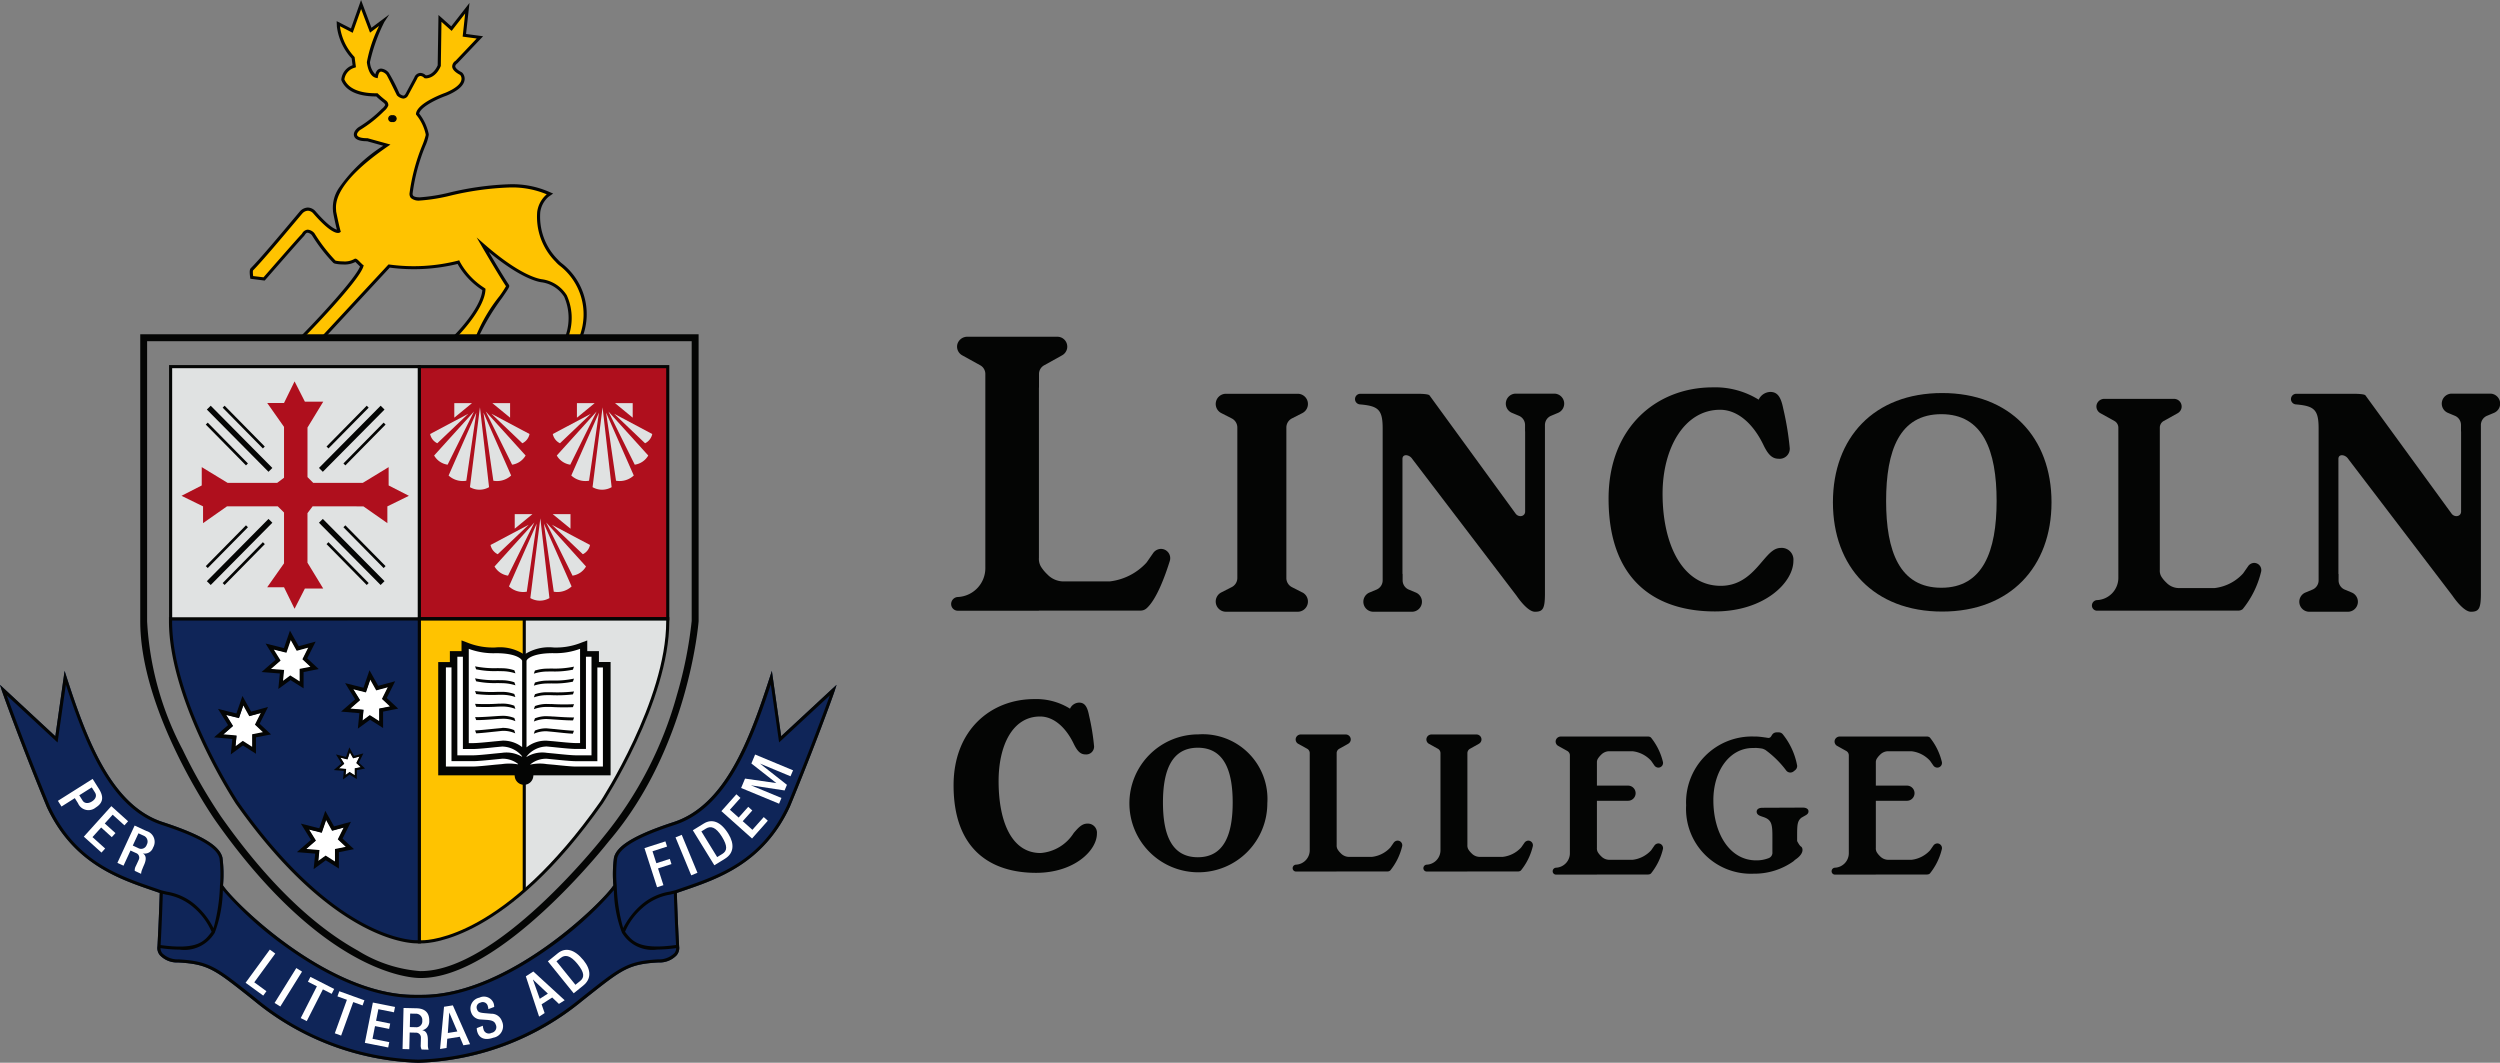 <svg xmlns="http://www.w3.org/2000/svg" xmlns:xlink="http://www.w3.org/1999/xlink" width="200" height="85.018" viewBox="0 0 200 85.018">
  <rect x="0" y="0" width="200" height="85.018" fill="#808080" stroke="none"/>
  <defs>
    <style>
      .cls-1 {
        fill: none;
      }

      .cls-2 {
        clip-path: url(#clip-path);
      }

      .cls-3 {
        fill: #040504;
      }

      .cls-4 {
        fill: #ffc300;
      }

      .cls-5 {
        fill: #0f2558;
      }

      .cls-6 {
        fill: #e0e2e2;
      }

      .cls-7 {
        fill: #fff;
      }

      .cls-8 {
        fill: #af0f1d;
      }
    </style>
    <clipPath id="clip-path">
      <rect id="Rectangle_1023" data-name="Rectangle 1023" class="cls-1" width="200" height="85.018"/>
    </clipPath>
  </defs>
  <g id="logo" transform="translate(0 0)">
    <g id="Group_1104" data-name="Group 1104" class="cls-2" transform="translate(0 0)">
      <path id="Path_4921" data-name="Path 4921" class="cls-3" d="M193.91,46.572c0,5.173-3.317,8.741-8.744,8.741-5.452,0-8.743-3.568-8.743-8.741s3.291-8.741,8.743-8.741c5.427,0,8.744,3.568,8.744,8.741m-4.392-.107c0-4.04-1.094-6.943-4.42-6.943-3.349,0-4.42,2.9-4.42,6.943,0,4.019,1.071,6.943,4.42,6.943,3.326,0,4.42-2.924,4.42-6.943" transform="translate(-29.789 -6.388)"/>
      <path id="Path_4922" data-name="Path 4922" class="cls-3" d="M119.741,76.2a5.517,5.517,0,1,1-5.517-5.515,5.176,5.176,0,0,1,5.517,5.515m-2.771-.067c0-2.549-.691-4.38-2.789-4.38s-2.789,1.831-2.789,4.38.676,4.381,2.789,4.381,2.789-1.846,2.789-4.381" transform="translate(-18.355 -11.935)"/>
      <path id="Path_4923" data-name="Path 4923" class="cls-3" d="M123.95,53.8l-.838-.428a.817.817,0,0,1-.445-.727v-.069h0l0-.106V40.589a.817.817,0,0,1,.444-.715l.838-.428a.817.817,0,0,0-.372-1.544h-5.745a.817.817,0,0,0-.372,1.544l.839.428a.819.819,0,0,1,.446.728v.068h0V52.465l0,.106v.069a.818.818,0,0,1-.446.727l-.839.428a.817.817,0,0,0,.372,1.544h5.745a.817.817,0,0,0,.372-1.544" transform="translate(-19.758 -6.4)"/>
      <path id="Path_4924" data-name="Path 4924" class="cls-3" d="M146.347,37.888H143.3a.8.8,0,0,0-.308,1.543l.544.228a.8.8,0,0,1,.491.741v.512h.007v6.406c0,.424-.552.5-.782.14l-6.868-9.429c-.079-.121-.768-.129-.912-.129h-4.616a.425.425,0,0,0-.035.849c1.457.129,1.815.4,1.815,1.927V52.825a.8.8,0,0,1-.495.741l-.546.228a.8.8,0,0,0,.308,1.543h3.064a.8.8,0,0,0,.308-1.543l-.546-.228a.8.8,0,0,1-.495-.741v-.512h-.014V43.108c0-.424.552-.356.782,0l8.348,10.952s.841,1.277,1.469,1.277.79-.229.8-1.386V40.682h0V40.4a.8.8,0,0,1,.492-.741l.544-.228a.8.8,0,0,0-.307-1.543" transform="translate(-22.023 -6.397)"/>
      <path id="Path_4925" data-name="Path 4925" class="cls-3" d="M236.436,37.888h-3.05a.8.8,0,0,0-.307,1.543l.544.228a.8.8,0,0,1,.491.741v.512h.007v6.406c0,.424-.552.5-.782.14l-6.868-9.429c-.079-.121-.768-.129-.913-.129h-4.615a.425.425,0,0,0-.035.849c1.456.129,1.815.4,1.815,1.927V52.825a.8.8,0,0,1-.495.741l-.546.228a.8.8,0,0,0,.308,1.543h3.064a.8.8,0,0,0,.308-1.543l-.546-.228a.8.8,0,0,1-.495-.741v-.512h-.014V43.108c0-.424.552-.356.782,0l8.348,10.952s.841,1.277,1.469,1.277.79-.229.8-1.386V40.682h0V40.4a.8.8,0,0,1,.492-.741l.544-.228a.8.8,0,0,0-.307-1.543" transform="translate(-37.234 -6.397)"/>
      <path id="Path_4926" data-name="Path 4926" class="cls-3" d="M108.289,49.385a.787.787,0,0,0-.591.351l-.476.685-.061.079a4.719,4.719,0,0,1-2.926,1.485l-.067,0h-3.68a1.8,1.8,0,0,1-1.247-.566,3.143,3.143,0,0,1-.512-.623,1.226,1.226,0,0,1-.157-.7V36.479h.006V35.391a.793.793,0,0,1,.407-.692l1.425-.792a.81.81,0,0,0,.412-.538.792.792,0,0,0-.774-.958H92.857a.824.824,0,0,0-.808.593.791.791,0,0,0,.382.891l1.447.8a.791.791,0,0,1,.407.692V50.849a2.312,2.312,0,0,1-2.226,2.385.564.564,0,0,0-.509.563.533.533,0,0,0,.534.533h6.488v-.011h8.12a.715.715,0,0,0,.459-.154c.82-.687,1.522-2.631,1.891-3.818a.742.742,0,0,0-.753-.962" transform="translate(-15.458 -5.472)"/>
      <path id="Path_4927" data-name="Path 4927" class="cls-3" d="M132.8,79.188a.4.4,0,0,0-.3.175l-.238.342-.03.039a2.359,2.359,0,0,1-1.464.743l-.033,0H128.9a.9.9,0,0,1-.623-.283,1.588,1.588,0,0,1-.256-.312.616.616,0,0,1-.078-.349V72.735h0v-.544a.4.4,0,0,1,.2-.347l.713-.4a.407.407,0,0,0,.206-.269.4.4,0,0,0-.387-.479h-3.6a.41.41,0,0,0-.4.3.4.4,0,0,0,.19.446l.724.4a.4.4,0,0,1,.2.347V79.92a1.156,1.156,0,0,1-1.113,1.192.282.282,0,0,0-.254.282.267.267,0,0,0,.267.267h3.244v-.006H132a.354.354,0,0,0,.229-.077,4.88,4.88,0,0,0,.946-1.909.371.371,0,0,0-.377-.48" transform="translate(-21.01 -11.938)"/>
      <path id="Path_4928" data-name="Path 4928" class="cls-3" d="M145.39,79.188a.4.4,0,0,0-.3.175l-.238.342-.03.039a2.359,2.359,0,0,1-1.464.743l-.033,0h-1.84a.9.9,0,0,1-.623-.283,1.589,1.589,0,0,1-.256-.312.616.616,0,0,1-.078-.349V72.735h0v-.544a.4.4,0,0,1,.2-.347l.713-.4a.412.412,0,0,0,.206-.269.4.4,0,0,0-.387-.479h-3.6a.41.41,0,0,0-.4.3.4.4,0,0,0,.19.446l.724.4a.4.4,0,0,1,.2.347V79.92a1.156,1.156,0,0,1-1.113,1.192.282.282,0,0,0-.254.282.267.267,0,0,0,.267.267h3.244v-.006h4.06a.354.354,0,0,0,.229-.077,4.88,4.88,0,0,0,.946-1.909.371.371,0,0,0-.377-.48" transform="translate(-23.136 -11.938)"/>
      <path id="Path_4929" data-name="Path 4929" class="cls-3" d="M214.3,51.516a.607.607,0,0,0-.457.272l-.368.529-.047.061a3.649,3.649,0,0,1-2.262,1.149l-.052,0h-2.845a1.4,1.4,0,0,1-.964-.438,2.417,2.417,0,0,1-.4-.481.943.943,0,0,1-.121-.539V41.537h0v-.842a.613.613,0,0,1,.315-.535l1.1-.613a.629.629,0,0,0,.318-.416.613.613,0,0,0-.6-.741h-5.561a.636.636,0,0,0-.624.459.613.613,0,0,0,.3.689l1.12.622a.613.613,0,0,1,.315.535V52.648a1.788,1.788,0,0,1-1.721,1.843.435.435,0,0,0-.393.435.412.412,0,0,0,.412.412h5.017v-.008h6.279a.552.552,0,0,0,.354-.119,7.547,7.547,0,0,0,1.463-2.952.575.575,0,0,0-.583-.744" transform="translate(-33.999 -6.482)"/>
      <path id="Path_4930" data-name="Path 4930" class="cls-3" d="M157.884,79.444a.4.4,0,0,0-.3.177l-.239.345-.031.04a2.377,2.377,0,0,1-1.474.748l-.033,0h-1.854a.91.91,0,0,1-.628-.285,1.578,1.578,0,0,1-.258-.313.613.613,0,0,1-.079-.352V76.032h2.489a.606.606,0,0,0,0-1.213h-2.489v-1.8l0-.075h0v-.022a.532.532,0,0,1,.076-.254,1.583,1.583,0,0,1,.258-.314.91.91,0,0,1,.628-.285h1.854l.033,0a2.375,2.375,0,0,1,1.474.749l.031.039.239.345a.4.4,0,0,0,.3.177.374.374,0,0,0,.38-.485,4.923,4.923,0,0,0-.953-1.923.355.355,0,0,0-.231-.078h-6.972a.415.415,0,0,0-.407.3.4.4,0,0,0,.193.449l.729.406a.4.4,0,0,1,.205.349v7.79a1.165,1.165,0,0,1-1.121,1.2.284.284,0,0,0-.256.284.268.268,0,0,0,.268.268h3.27V81.93h4.091a.359.359,0,0,0,.231-.077,4.927,4.927,0,0,0,.953-1.924.375.375,0,0,0-.38-.485" transform="translate(-25.234 -11.97)"/>
      <path id="Path_4931" data-name="Path 4931" class="cls-3" d="M184.734,79.444a.4.4,0,0,0-.3.177l-.24.345-.031.04a2.377,2.377,0,0,1-1.474.748l-.033,0H180.8a.91.91,0,0,1-.628-.285,1.577,1.577,0,0,1-.258-.313.613.613,0,0,1-.079-.352V76.032h2.489a.606.606,0,0,0,0-1.213h-2.489v-1.8l0-.075h0v-.022a.532.532,0,0,1,.076-.254,1.581,1.581,0,0,1,.258-.314.91.91,0,0,1,.628-.285h1.854l.033,0a2.375,2.375,0,0,1,1.474.749l.031.039.24.345a.392.392,0,0,0,.3.177.374.374,0,0,0,.38-.485,4.924,4.924,0,0,0-.953-1.923.355.355,0,0,0-.231-.078h-6.972a.415.415,0,0,0-.407.3.4.4,0,0,0,.193.449l.729.406a.4.4,0,0,1,.205.349v7.79a1.165,1.165,0,0,1-1.121,1.2.284.284,0,0,0-.256.284.268.268,0,0,0,.268.268h3.27V81.93h4.091a.359.359,0,0,0,.231-.077,4.928,4.928,0,0,0,.953-1.924.375.375,0,0,0-.38-.485" transform="translate(-29.768 -11.97)"/>
      <path id="Path_4932" data-name="Path 4932" class="cls-3" d="M166.834,38.274a1.059,1.059,0,0,1,.933-.623c.6,0,.856.441,1.038,1.349a23.384,23.384,0,0,1,.519,3.164.811.811,0,0,1-.908.83c-.545,0-.856-.415-1.168-1.037-.83-1.765-2.1-2.88-3.5-2.88-2.853,0-4.6,3.06-4.6,6.717,0,4.151,1.646,7.368,4.655,7.368,1.737,0,2.671-1.194,3.424-2.075.493-.57.856-.959,1.4-.959a.939.939,0,0,1,.986,1.037c0,1.738-2.334,4.046-6.277,4.046-4.513,0-8.508-2.257-8.508-9.026,0-5.732,3.865-8.9,8.326-8.9a6.592,6.592,0,0,1,3.684.986" transform="translate(-26.142 -6.296)"/>
      <path id="Path_4933" data-name="Path 4933" class="cls-3" d="M101.1,68.054a.822.822,0,0,1,.724-.483c.463,0,.664.342.8,1.046a18,18,0,0,1,.4,2.454.629.629,0,0,1-.7.643c-.422,0-.663-.322-.905-.8-.643-1.367-1.629-2.232-2.715-2.232-2.213,0-3.319,2.333-3.319,5.17,0,3.217,1.026,5.752,3.36,5.752a3.443,3.443,0,0,0,2.655-1.609c.382-.442.664-.744,1.086-.744a.729.729,0,0,1,.765.8c0,1.347-1.81,3.138-4.868,3.138-3.5,0-6.6-1.75-6.6-7,0-4.445,3-6.9,6.456-6.9a5.108,5.108,0,0,1,2.856.765" transform="translate(-15.497 -11.362)"/>
      <path id="Path_4934" data-name="Path 4934" class="cls-3" d="M171.583,77.286c.252-.163.5-.222.5-.474,0-.178-.163-.3-.46-.3l-3.212.014c-.312,0-.46.119-.475.3,0,.3.3.355.593.459.607.222.667.578.667,1.555V80.07a.466.466,0,0,1-.341.5,2.629,2.629,0,0,1-.962.163c-2.118,0-3.42-2.162-3.42-4.812,0-2.354,1.3-4.176,3.154-4.176.175,0,.1-.006.263-.006a4.147,4.147,0,0,1,.48.052.988.988,0,0,1,.27.114l-.012-.017.05.043a7.786,7.786,0,0,1,1.627,1.619.416.416,0,0,0,.586.066l.125-.1a.422.422,0,0,0,.16-.362,5.6,5.6,0,0,0-1.137-2.493.416.416,0,0,0-.335-.168h-.178a.421.421,0,0,0-.352.193l-.091.143a.241.241,0,0,1-.214.11l-.284-.045-.018,0-.078-.012c-.189-.027-.387-.047-.6-.058h-.225a5.266,5.266,0,0,0-5.369,5.511,5.184,5.184,0,0,0,5.4,5.464,5.389,5.389,0,0,0,3.184-.992l.127-.116h0c.817-.537.6-1,.477-1.066s-.308-.437-.308-.437v-.351c0-.933,0-1.288.4-1.555" transform="translate(-27.404 -11.904)"/>
      <path id="Path_4935" data-name="Path 4935" class="cls-4" d="M48.627,20.931c-1.3-1.6-1.608-2.838-1.44-3.909a2.093,2.093,0,0,1,.713-1.307l.185-.13-.206-.089a7.274,7.274,0,0,0-3.01-.559,23.823,23.823,0,0,0-4.772.657,13.921,13.921,0,0,1-2.42.391.858.858,0,0,1-.617-.163.379.379,0,0,1-.082-.3c.15-1.948,1.31-4.363,1.287-4.641l-.006-.071a3.914,3.914,0,0,0-.773-1.617c.066-.662,1.648-1.363,2.274-1.58.826-.344,1.283-.723,1.359-1.122a.585.585,0,0,0-.141-.512l-.031-.022c-.362-.189-.557-.384-.565-.564-.011-.2.211-.345.234-.364l1.859-1.962L41.231,2.9,41.47.733,40.2,2.364l-.918-.816-.056,3.779c-.369.849-.953.892-1.066.892l-.06,0a.576.576,0,0,0-.381-.187.419.419,0,0,0-.37.287l-.711,1.318a.337.337,0,0,1-.287.209.7.7,0,0,1-.414-.218A16.637,16.637,0,0,0,35.1,5.977a.808.808,0,0,0-.518-.3c-.285,0-.352.339-.383.506-.538-.11-.639-1.137-.641-1.145a13.96,13.96,0,0,1,1.171-3.284l-.984.736L32.97.436,32.23,2.522l-1.081-.551.008.216a4.517,4.517,0,0,0,1.178,2.5l.091.68a1.241,1.241,0,0,0-.913,1.049v.029l.01.024c.5,1.142,2.085,1.177,2.6,1.189l.112,0a7.025,7.025,0,0,0,.634.54c.113.1.165.2.151.283-.021.131-.3.374-.3.374a9.786,9.786,0,0,1-1.886,1.493c-.109.07-.4.329-.308.58s.544.318.9.318h.029l1.558.431c-4.685,3.227-4.177,4.893-4.177,5.329.138.667.227,1.122.352,1.553,0,0-.407.289-1.962-1.5a.725.725,0,0,0-.526-.263.756.756,0,0,0-.531.251c-.026.028-.162.192-.5.592-.876,1.041-2.693,3.212-3.438,3.96-.033.031-.093.091-.037.561l.012.1.988.125.045-.049c.027-.033,2.749-3.158,3.057-3.466l.042-.056c.055-.082.165-.251.342-.251a.691.691,0,0,1,.438.234,13.532,13.532,0,0,0,1.712,2.218l.057.026a3,3,0,0,0,.622.062,1.641,1.641,0,0,0,.973-.214c.074-.047.428.4.536.459-.273.941-3.385,4.266-4.6,5.508l-.21.218h1.69l5.3-5.72a14.449,14.449,0,0,0,5.541-.313,5.892,5.892,0,0,0,1.957,2.124l.086.058c-.052,1.469-2.1,3.566-2.123,3.589l-.2.2.28.016c.034,0,.778.042,1.18.042.229,0,.365,0,.365-.149a16.082,16.082,0,0,1,1.854-3.1c.573-.836.573-.836.514-.928-.492-.739-1.431-2.327-1.959-3.235,2.751,2.419,4.262,2.808,4.689,2.872a2.671,2.671,0,0,1,1.926,1.224,4.352,4.352,0,0,1,.157,3.107l-.054.168h1.138l.026-.088c1.186-3.9-1.642-5.577-1.962-6.013" transform="translate(-4.084 -0.074)"/>
      <path id="Path_4936" data-name="Path 4936" class="cls-3" d="M29.938,27.13H27.9l.416-.429c1.593-1.626,4.177-4.464,4.544-5.378l-.154-.154-.219-.212a1.836,1.836,0,0,1-.991.2,2.9,2.9,0,0,1-.662-.07l-.1-.048a13.267,13.267,0,0,1-1.728-2.232.572.572,0,0,0-.341-.189c-.109,0-.192.126-.236.193l-.027.036-.016.022-.016.02c-.3.305-3.027,3.431-3.049,3.457l-.091.1L24.085,22.3l-.026-.191c-.054-.453-.012-.588.077-.67.7-.7,2.38-2.7,3.282-3.777l.337-.4c.208-.249.286-.342.308-.366a.889.889,0,0,1,.623-.292.848.848,0,0,1,.623.31c1.01,1.159,1.507,1.407,1.7,1.456-.092-.342-.168-.709-.268-1.192L30.7,16.94l-.006-.108a2.8,2.8,0,0,1,.465-1.772,12.4,12.4,0,0,1,3.553-3.4L33.427,11.3h-.01c-.591,0-.934-.135-1.027-.4-.118-.329.219-.636.359-.726a9.67,9.67,0,0,0,1.859-1.469L34.62,8.7a1.048,1.048,0,0,0,.255-.3c0-.027-.022-.086-.107-.166a7.186,7.186,0,0,1-.608-.515H34.1c-.544-.013-2.183-.052-2.717-1.263l-.02-.05V6.347a1.341,1.341,0,0,1,.9-1.128l-.072-.546a4.592,4.592,0,0,1-1.184-2.554l-.016-.428,1.144.583L32.942,0l.834,2.22L35.2,1.155l-.394.6a13.765,13.765,0,0,0-1.15,3.209,1.5,1.5,0,0,0,.426.982c.052-.2.169-.46.474-.46a.9.9,0,0,1,.605.333,13.876,13.876,0,0,1,.854,1.661.557.557,0,0,0,.311.167c.026,0,.094,0,.179-.146l.7-1.307a.54.54,0,0,1,.485-.361.664.664,0,0,1,.435.193h.006c.1,0,.6-.039.942-.8L39.136,1.2l1.021.908L41.617.236l-.275,2.48,1.363.185L40.653,5.062c-.149.112-.176.2-.174.249s.057.231.5.462l.065.047a.708.708,0,0,1,.172.619c-.085.444-.567.852-1.433,1.213-.68.235-2.066.881-2.191,1.433a3.956,3.956,0,0,1,.765,1.64l0,.071a3.337,3.337,0,0,1-.276.889,15.3,15.3,0,0,0-1.011,3.771.251.251,0,0,0,.049.208c.035.037.153.122.526.122a14.042,14.042,0,0,0,2.395-.388,23.828,23.828,0,0,1,4.8-.659,7.385,7.385,0,0,1,3.06.57l.41.175-.37.259a1.987,1.987,0,0,0-.66,1.224A4.851,4.851,0,0,0,48.7,20.78l0,0a2.6,2.6,0,0,0,.268.258,5.141,5.141,0,0,1,1.713,5.865l-.051.177h-1.4l.108-.331a4.237,4.237,0,0,0-.146-3.006,2.554,2.554,0,0,0-1.842-1.164c-.377-.056-1.748-.395-4.186-2.42.577.982,1.216,2.042,1.583,2.592.106.163.106.163-.514,1.067a17.808,17.808,0,0,0-1.832,3.03c0,.273-.26.273-.49.273-.412,0-1.156-.038-1.191-.042l-.551-.032.4-.406c.333-.35,1.976-2.134,2.075-3.43l-.022-.014a6.046,6.046,0,0,1-1.956-2.08,14.781,14.781,0,0,1-5.429.293Zm-1.451-.249h1.342l5.309-5.726.061.006a14.34,14.34,0,0,0,5.492-.308l.1-.033.047.1a5.731,5.731,0,0,0,1.917,2.077l.09.062.051.039,0,.064c-.049,1.39-1.8,3.291-2.147,3.658l-.017.018h0c.043,0,.775.041,1.172.041a.975.975,0,0,0,.242-.016v-.008a12.837,12.837,0,0,1,1.876-3.171,7.973,7.973,0,0,0,.514-.786l0,0c-.581-.874-1.736-2.853-1.962-3.241l-.384-.66.573.5C45.5,21.9,47,22.279,47.39,22.337A2.792,2.792,0,0,1,49.4,23.621a4.391,4.391,0,0,1,.171,3.2l0,.015h.874A4.919,4.919,0,0,0,48.8,21.228a2.479,2.479,0,0,1-.3-.293,5.072,5.072,0,0,1-1.465-4,2.237,2.237,0,0,1,.734-1.366l0,0,.03-.022h0a7.149,7.149,0,0,0-2.961-.549,23.633,23.633,0,0,0-4.747.654,14.158,14.158,0,0,1-2.446.393.958.958,0,0,1-.709-.2.5.5,0,0,1-.114-.394A15.5,15.5,0,0,1,37.852,11.6a5.717,5.717,0,0,0,.262-.785l0-.07a3.72,3.72,0,0,0-.748-1.552l-.03-.039,0-.049c.089-.891,2.335-1.677,2.357-1.685.766-.32,1.211-.677,1.277-1.028a.469.469,0,0,0-.1-.395l-.013-.008c-.4-.213-.614-.437-.625-.667a.555.555,0,0,1,.272-.46l1.688-1.781-1.122-.151.2-1.849L40.19,2.472l-.814-.724L39.324,5.28l-.011.023c-.4.92-1.052.967-1.179.967l-.1-.012-.025-.009-.02-.018a.467.467,0,0,0-.3-.154.3.3,0,0,0-.253.2l-.008.019-.711,1.318a.458.458,0,0,1-.4.274.827.827,0,0,1-.5-.255L35.8,7.605c-.672-1.373-.8-1.59-.82-1.619a.711.711,0,0,0-.425-.256c-.131,0-.209.121-.261.4l-.023.126-.124-.026c-.564-.115-.708-.984-.739-1.248l0-.019a10.853,10.853,0,0,1,.977-2.89l-.723.541L32.948.725l-.674,1.9L31.255,2.1v.006A4.368,4.368,0,0,0,32.4,4.535l.026.028.108.815-.091.036a1.125,1.125,0,0,0-.834.938v0c.469,1.064,1.988,1.1,2.487,1.11l.13,0,.037,0L34.3,7.5a7.222,7.222,0,0,0,.618.529l.017.012a.46.46,0,0,1,.19.393,1.065,1.065,0,0,1-.329.442,9.962,9.962,0,0,1-1.907,1.51c-.09.057-.318.268-.259.433.052.149.346.237.788.237l.042,0,1.834.508-.219.151c-4.282,2.95-4.167,4.569-4.129,5.1l.006.112.042.205c.114.55.2.948.305,1.327l.025.085-.072.051c-.117.083-.616.219-2.128-1.517a.6.6,0,0,0-.432-.22.633.633,0,0,0-.444.216c-.014.015-.108.127-.3.352l-.337.4c-.905,1.077-2.591,3.084-3.3,3.8-.011.012-.047.083,0,.459l.829.1,0,0c.017-.02,2.7-3.1,3.054-3.462l.019-.026.018-.025a.563.563,0,0,1,.441-.3.792.792,0,0,1,.524.268l.018.022a13.247,13.247,0,0,0,1.676,2.178l.03.014a2.947,2.947,0,0,0,.58.056,1.527,1.527,0,0,0,.907-.193c.13-.085.263.052.482.279l.181.175.083.049-.024.095c-.34,1.17-4.59,5.516-4.632,5.56Z" transform="translate(-4.058 0)"/>
      <path id="Path_4937" data-name="Path 4937" class="cls-3" d="M37.526,11.392c0-.076.091-.139.2-.139s.209.062.209.139-.092.137-.209.137-.2-.063-.2-.137" transform="translate(-6.336 -1.9)"/>
      <path id="Path_4938" data-name="Path 4938" class="cls-3" d="M37.713,11.6c-.164,0-.292-.1-.292-.224s.128-.225.292-.225.3.1.3.225-.13.224-.3.224m0-.275c-.076,0-.116.038-.116.052l.116.05c.079,0,.121-.037.121-.05s-.042-.052-.121-.052" transform="translate(-6.318 -1.882)"/>
      <path id="Path_4939" data-name="Path 4939" class="cls-3" d="M37.7,11.588v.047a.278.278,0,1,1,0-.544.279.279,0,1,1,0,.544v-.095c.151,0,.249-.087.249-.176s-.1-.177-.249-.178-.244.086-.244.178.1.175.244.176Zm0-.275v.047l-.063.014-.011.008-.02-.018h.025l0,.018-.02-.018h-.022l.019-.043.116.05-.018.043v-.047l.068-.014.012-.008.02.02h-.026l.006-.02.02.02h0l-.02.019,0-.019H37.8l-.02.019L37.7,11.36v-.095l.113.027.056.072-.057.071-.112.026h-.01l-.125-.054-.029-.012v-.032l.054-.071.11-.027Z" transform="translate(-6.309 -1.873)"/>
      <path id="Path_4940" data-name="Path 4940" class="cls-5" d="M66.576,66.011,62.494,69.8l-.746-5.225-.165.51c-1.662,5.134-3.625,10.257-7.7,11.585-3.913,1.276-4.6,2.189-4.766,2.843a10.049,10.049,0,0,0-.046,2.218c-.732,1.182-8.261,8.76-15.324,8.76-.091,0-.185,0-.276,0h-.03c-.091,0-.184,0-.276,0-7.062,0-14.591-7.578-15.324-8.76a10.06,10.06,0,0,0-.045-2.218c-.164-.653-.853-1.567-4.766-2.843C8.965,75.342,7,70.218,5.338,65.084l-.165-.51L4.427,69.8.346,66.011,0,65.692l.143.448c.125.392,1.6,4.483,3.6,9.321,2.1,4.512,5.7,5.742,8.6,6.729l.435.149c-.012.4-.062,2.05-.181,4.267a.9.9,0,0,0,.2.721,1.882,1.882,0,0,0,1.453.574c2.355.124,2.911.562,5.578,2.667l.5.4a21.688,21.688,0,0,0,13.118,4.955h.034a21.681,21.681,0,0,0,13.114-4.955l.505-.4c2.666-2.105,3.222-2.543,5.578-2.667a1.882,1.882,0,0,0,1.452-.574.908.908,0,0,0,.2-.721c-.119-2.217-.17-3.87-.181-4.266l.434-.149c2.894-.987,6.5-2.217,8.6-6.734,2-4.83,3.476-8.923,3.6-9.316l.143-.449ZM17.065,85.469l0,0Zm36.967-3.222,0,0h0v0Z" transform="translate(0 -10.903)"/>
      <path id="Path_4941" data-name="Path 4941" class="cls-5" d="M36.324,85.4h-.214c-.67,0-6.762-.313-14.4-11.158-.056-.086-5.3-8.11-5.3-14.471v-.215H36.324Z" transform="translate(-2.772 -10.056)"/>
      <path id="Path_4942" data-name="Path 4942" class="cls-3" d="M36.423,85.5h-.339c-.676,0-6.827-.315-14.5-11.211a43.807,43.807,0,0,1-2.681-4.9c-1.2-2.57-2.639-6.329-2.639-9.641V59.4H36.423ZM16.517,59.653v.091c0,3.266,1.422,6.988,2.616,9.536a43.637,43.637,0,0,0,2.661,4.867c7.6,10.79,13.628,11.1,14.291,11.1h.091v-25.6Z" transform="translate(-2.747 -10.03)"/>
      <rect id="Rectangle_1017" data-name="Rectangle 1017" class="cls-6" width="19.904" height="20.174" transform="translate(13.648 29.332)"/>
      <path id="Path_4943" data-name="Path 4943" class="cls-3" d="M36.424,55.563H16.272V35.14H36.424Zm-19.9-.249H36.176V35.389H16.521Z" transform="translate(-2.748 -5.933)"/>
      <path id="Path_4944" data-name="Path 4944" class="cls-4" d="M40.619,85.391H40.4V59.506H48.75L48.8,81.123c-.905,1.348-5.5,4.268-8.176,4.268" transform="translate(-6.822 -10.048)"/>
      <path id="Path_4945" data-name="Path 4945" class="cls-6" d="M50.455,59.6h11.4l.123.673c-.008.106-.49,7.5-6.406,15.51-.154.209-5.068,5.71-5.075,5.491-.122-3.765-.046-21.674-.046-21.674" transform="translate(-8.515 -10.063)"/>
      <path id="Path_4946" data-name="Path 4946" class="cls-7" d="M23.055,70.8l.789.5v-1.06l.908-.178-.674-.632.49-.978-.968.264-.5-.9-.367,1.068-1.065-.264.569.922-.812.706,1.109.095-.091.908Z" transform="translate(-3.617 -11.451)"/>
      <path id="Path_4947" data-name="Path 4947" class="cls-7" d="M27.574,64.509l.805.511V63.946l.926-.183-.69-.646.5-1-.987.269-.511-.918-.373,1.084-1.083-.269.583.941-.826.721,1.125.088-.092.931Z" transform="translate(-4.376 -10.38)"/>
      <path id="Path_4948" data-name="Path 4948" class="cls-7" d="M31.01,81.826l.788.5V81.276l.908-.183-.673-.627.49-.983-.97.264-.5-.9-.366,1.065-1.063-.268.57.923-.811.707,1.106.091-.092.908Z" transform="translate(-4.961 -13.314)"/>
      <path id="Path_4949" data-name="Path 4949" class="cls-7" d="M35.27,68.292l.788.5V67.735l.909-.18-.674-.628.49-.982-.97.264-.5-.9-.366,1.068-1.06-.266.567.916-.812.709,1.106.095-.087.906Z" transform="translate(-5.68 -11.028)"/>
      <path id="Path_4950" data-name="Path 4950" class="cls-7" d="M33.47,74l.434.276V73.7l.5-.1-.37-.345.269-.542-.534.146-.273-.49-.2.583-.582-.146.312.506-.445.388.6.049-.048.5Z" transform="translate(-5.501 -12.219)"/>
      <path id="Path_4951" data-name="Path 4951" class="cls-3" d="M66.576,66.011,62.494,69.8l-.746-5.225-.165.51c-1.662,5.134-3.625,10.256-7.7,11.584-3.913,1.276-4.6,2.19-4.766,2.843a10.049,10.049,0,0,0-.046,2.218c-.732,1.182-8.261,8.76-15.324,8.76-.091,0-.185,0-.276,0h-.029c-.092,0-.185,0-.277,0-7.062,0-14.591-7.578-15.324-8.76a10.055,10.055,0,0,0-.045-2.217c-.163-.653-.853-1.567-4.766-2.843-4.07-1.327-6.034-6.45-7.7-11.584l-.165-.51L4.427,69.8.346,66.011,0,65.691l.143.449c.125.392,1.6,4.483,3.6,9.321,2.1,4.512,5.705,5.742,8.6,6.729l.434.149c-.011.4-.062,2.05-.18,4.267a.905.905,0,0,0,.2.721,1.88,1.88,0,0,0,1.453.573c2.355.125,2.911.563,5.578,2.668l.5.4a21.689,21.689,0,0,0,13.119,4.955h.034a21.68,21.68,0,0,0,13.113-4.955l.505-.4c2.666-2.105,3.222-2.543,5.578-2.668a1.883,1.883,0,0,0,1.453-.573.907.907,0,0,0,.2-.721c-.119-2.217-.17-3.87-.181-4.266l.435-.149c2.893-.987,6.495-2.217,8.6-6.734,2-4.83,3.475-8.923,3.6-9.316l.143-.449Zm-62.6,9.35C2.3,71.318,1,67.8.543,66.534l3.889,3.609.175.161.662-4.635c1.649,5.02,3.645,9.916,7.69,11.236,3.84,1.252,4.466,2.122,4.6,2.667a10.273,10.273,0,0,1,.036,2.182,14.068,14.068,0,0,1-.514,3.4,6.176,6.176,0,0,0-1.4-1.817,4.592,4.592,0,0,0-2.32-1.1c-.146-.035-.292-.069-.437-.107l-.5-.172c-3-1.023-6.395-2.183-8.451-6.594m9.051,7.046.282.069a4.38,4.38,0,0,1,2.209,1.046,5.337,5.337,0,0,1,1.416,1.924l-.016.02c-.569.745-1.11,1.448-4.064,1.04.109-2.065.16-3.622.173-4.1m4.041,3.062,0,0Zm36.87,1.7a1.735,1.735,0,0,1-1.272.481c-2.434.128-3.065.626-5.718,2.72l-.505.4a21.442,21.442,0,0,1-12.964,4.9h-.025a21.21,21.21,0,0,1-12.969-4.9l-.5-.4c-2.653-2.094-3.284-2.592-5.718-2.72a1.737,1.737,0,0,1-1.272-.481.671.671,0,0,1-.15-.416,11.338,11.338,0,0,0,1.525.118,2.826,2.826,0,0,0,2.753-1.257l.022-.03.025-.037.008-.012-.089-.058.089.058a10,10,0,0,0,.652-3.415,28.681,28.681,0,0,0,5.255,4.7c2.608,1.847,6.526,4.026,10.385,3.912.1,0,.193,0,.288,0,3.765,0,7.554-2.115,10.1-3.916a28.681,28.681,0,0,0,5.255-4.7,10,10,0,0,0,.652,3.415l.007.012.025.038.023.029a2.824,2.824,0,0,0,2.753,1.257,11.327,11.327,0,0,0,1.524-.118.661.661,0,0,1-.15.416m.1-4.925,0,0h0v0Zm-.135.16c.014.476.064,2.034.174,4.1-2.956.409-3.5-.294-4.065-1.04l-.015-.02a5.319,5.319,0,0,1,1.416-1.924,4.381,4.381,0,0,1,2.208-1.046l.282-.069m9.054-7.051c-2.058,4.416-5.456,5.575-8.453,6.6l-.5.172c-.145.038-.291.072-.438.107a4.59,4.59,0,0,0-2.319,1.1,6.182,6.182,0,0,0-1.4,1.817,14.11,14.11,0,0,1-.514-3.4,10.2,10.2,0,0,1,.037-2.182c.136-.545.761-1.415,4.6-2.667,4.045-1.319,6.042-6.215,7.69-11.236l.662,4.635.174-.161,3.889-3.609c-.453,1.265-1.759,4.786-3.428,8.823" transform="translate(0 -10.903)"/>
      <path id="Path_4952" data-name="Path 4952" class="cls-7" d="M7.177,76.91l-.252-.4-1.064.672-.288-.456,2.779-1.755.5.792c.377.6.389,1.1-.255,1.5a.909.909,0,0,1-1.42-.357m1.368-.839-.263-.416-1,.631.27.426c.126.2.4.281.738.071s.393-.491.254-.712" transform="translate(-0.941 -12.659)"/>
      <path id="Path_4953" data-name="Path 4953" class="cls-7" d="M8.068,80.033l2.2-2.44,1.341,1.21-.293.324-.941-.849-.631.7.855.771-.293.324L9.455,79.3l-.694.769,1.013.914-.293.324Z" transform="translate(-1.362 -13.101)"/>
      <path id="Path_4954" data-name="Path 4954" class="cls-7" d="M12.687,83.084a.675.675,0,0,1,.084-.376c.042-.09.169-.357.234-.506a.388.388,0,0,0-.22-.544l-.436-.2-.56,1.213-.49-.226,1.379-2.985.948.438a.9.9,0,0,1,.529,1.325.709.709,0,0,1-.823.465c.287.165.3.485.087.955-.054.116-.1.24-.132.316a1.069,1.069,0,0,0-.091.363Zm.678-2.828-.381-.176-.453.98.428.2a.472.472,0,0,0,.689-.267.508.508,0,0,0-.283-.735" transform="translate(-1.908 -13.416)"/>
      <path id="Path_4955" data-name="Path 4955" class="cls-7" d="M23.638,94.055,25.577,91.4l.436.318-1.681,2.3.975.712-.258.352Z" transform="translate(-3.991 -15.433)"/>
      <rect id="Rectangle_1018" data-name="Rectangle 1018" class="cls-7" width="3.288" height="0.54" transform="translate(21.967 80.236) rotate(-58.097)"/>
      <path id="Path_4956" data-name="Path 4956" class="cls-7" d="M30.719,95.025l-1.292,2.541-.481-.244,1.292-2.542-.717-.365.2-.389,1.9.968-.2.389Z" transform="translate(-4.887 -15.876)"/>
      <path id="Path_4957" data-name="Path 4957" class="cls-7" d="M33.7,96.276l-.968,2.681-.507-.183.968-2.681-.757-.273.148-.411,2.01.725-.149.411Z" transform="translate(-5.441 -16.11)"/>
      <path id="Path_4958" data-name="Path 4958" class="cls-7" d="M35.118,99.721l.641-3.225,1.772.352-.085.429L36.2,97.029l-.184.924,1.13.224-.085.429-1.13-.225-.2,1.016,1.34.266-.086.429Z" transform="translate(-5.93 -16.293)"/>
      <path id="Path_4959" data-name="Path 4959" class="cls-7" d="M40.273,100.342a.687.687,0,0,1-.072-.379c0-.1.014-.393.013-.556a.388.388,0,0,0-.418-.412l-.479-.012-.032,1.335-.539-.013.079-3.286,1.045.025c.68.017,1.027.367,1.012,1.006a.708.708,0,0,1-.57.752c.328.038.471.324.46.842,0,.128,0,.261,0,.342a1.046,1.046,0,0,0,.06.37Zm-.5-2.864-.419-.01-.027,1.078.47.012a.472.472,0,0,0,.527-.519.507.507,0,0,0-.552-.561" transform="translate(-6.542 -16.381)"/>
      <path id="Path_4960" data-name="Path 4960" class="cls-7" d="M44.221,99.962l-.288-.682-1,.16-.055.737-.52.083.317-3.38.706-.113,1.379,3.109Zm-1.128-2.624-.114,1.64.761-.122Z" transform="translate(-7.153 -16.339)"/>
      <path id="Path_4961" data-name="Path 4961" class="cls-7" d="M47.092,99.225c-.644.219-1.084.044-1.248-.434a.974.974,0,0,1-.057-.342l.487-.189a.853.853,0,0,0,.049.263.436.436,0,0,0,.639.307.462.462,0,0,0,.344-.66c-.073-.215-.223-.349-.731-.38l-.477-.032a.815.815,0,0,1-.751-.544.882.882,0,0,1,.65-1.2.827.827,0,0,1,1.139.448,1.024,1.024,0,0,1,.046.293l-.469.178a.715.715,0,0,0-.039-.222.412.412,0,0,0-.591-.3.381.381,0,0,0-.279.52c.071.21.155.282.6.321l.536.047a.883.883,0,0,1,.862.6.935.935,0,0,1-.707,1.322" transform="translate(-7.646 -16.201)"/>
      <path id="Path_4962" data-name="Path 4962" class="cls-7" d="M53.259,96.1l-.536-.511-.85.545.244.7-.443.284-1.062-3.225.6-.386,2.507,2.3Zm-2.083-1.955.551,1.548.648-.416Z" transform="translate(-8.546 -15.788)"/>
      <path id="Path_4963" data-name="Path 4963" class="cls-7" d="M55.577,94.272,54.8,94.9l-2.067-2.557.8-.648c.579-.468,1.3-.364,2.058.571.613.759.621,1.49-.018,2.007m-1.819-2.2-.333.269,1.518,1.878.373-.3c.372-.3.343-.685-.205-1.364-.592-.732-1.016-.753-1.352-.481" transform="translate(-8.904 -15.437)"/>
      <path id="Path_4964" data-name="Path 4964" class="cls-7" d="M62.674,81.775l.308.957,1.076-.347.134.416-1.076.347.432,1.341-.509.165-1.008-3.13,1.675-.539.134.416Z" transform="translate(-10.474 -13.674)"/>
      <rect id="Rectangle_1019" data-name="Rectangle 1019" class="cls-7" width="0.539" height="3.287" transform="translate(54.041 66.992) rotate(-22.493)"/>
      <path id="Path_4965" data-name="Path 4965" class="cls-7" d="M69.257,82.045l-.849.523-1.722-2.8.879-.54c.634-.391,1.337-.194,1.967.829.511.831.425,1.557-.275,1.987m-1.522-2.41-.365.224,1.264,2.055.409-.251c.408-.251.428-.635-.029-1.379-.494-.8-.911-.877-1.279-.65" transform="translate(-11.26 -13.346)"/>
      <path id="Path_4966" data-name="Path 4966" class="cls-7" d="M71.888,79.99,69.435,77.8l1.2-1.348.326.29-.844.946.7.627.766-.859.326.291-.766.859.773.689.908-1.019.326.291Z" transform="translate(-11.724 -12.909)"/>
      <path id="Path_4967" data-name="Path 4967" class="cls-7" d="M75.285,74.364l-2.443-1.016L75,75.048l-.188.45-2.694-.411L74.561,76.1l-.19.458L71.335,75.3l.313-.751,2.507.361-2-1.57.3-.716,3.036,1.263Z" transform="translate(-12.045 -12.262)"/>
      <path id="Path_4968" data-name="Path 4968" class="cls-3" d="M57.615,32.728v22.38a33.42,33.42,0,0,1-1.183,5.925,30.849,30.849,0,0,1-5.858,11.331l-.007.008-.007.009c-.346.438-8.544,10.74-14.617,10.74h-.052a10.991,10.991,0,0,1-4.981-1.64c-3.7-2.052-7.389-5.666-10.959-10.739A42.5,42.5,0,0,1,16.9,65.424a24.8,24.8,0,0,1-2.851-10.293v-22.4Zm.553-.553H13.5V55.131c0,7.205,5.751,15.575,6,15.928,8.63,12.264,15.623,12.615,16.393,12.615h.052c6.377,0,14.708-10.516,15.051-10.95,6.362-7.435,7.164-17.466,7.174-17.593Z" transform="translate(-2.28 -5.433)"/>
      <rect id="Rectangle_1020" data-name="Rectangle 1020" class="cls-8" width="19.868" height="20.174" transform="translate(33.553 29.332)"/>
      <path id="Path_4969" data-name="Path 4969" class="cls-3" d="M60.335,55.563H40.219V35.14H60.335Zm-19.868-.249H60.087V35.389H40.468Z" transform="translate(-6.791 -5.933)"/>
      <path id="Path_4970" data-name="Path 4970" class="cls-8" d="M25.174,46.707H21.107l-1.913,1.342V46.707l-1.724-.844,1.619-.829V43.567l2.071,1.261h3.963l.549-.412V40.348l-1.346-1.912h1.346l.844-1.727.825,1.623h1.468l-1.26,2.07v3.962l.46.464h3.963l2.069-1.261v1.467l1.621.829-1.723.844v1.342l-1.915-1.342H27.957l-.409.544v3.961l1.26,2.07H27.34L26.515,54.9l-.844-1.723H24.326l1.346-1.912V47.2Z" transform="translate(-2.95 -6.198)"/>
      <path id="Path_4971" data-name="Path 4971" class="cls-3" d="M24.84,44.337l-4.931-4.98.31-.306,4.932,4.98Z" transform="translate(-3.362 -6.594)"/>
      <path id="Path_4972" data-name="Path 4972" class="cls-3" d="M24.648,42.47l-3.217-3.264.156-.155L24.8,42.316Z" transform="translate(-3.619 -6.594)"/>
      <path id="Path_4973" data-name="Path 4973" class="cls-3" d="M23.022,44.1l-3.216-3.266.156-.155,3.216,3.266Z" transform="translate(-3.344 -6.869)"/>
      <path id="Path_4974" data-name="Path 4974" class="cls-3" d="M20.219,55.234l-.311-.306,4.932-4.981.31.305Z" transform="translate(-3.361 -8.434)"/>
      <path id="Path_4975" data-name="Path 4975" class="cls-3" d="M21.587,55.611l-.156-.155,3.217-3.269.156.155Z" transform="translate(-3.618 -8.812)"/>
      <path id="Path_4976" data-name="Path 4976" class="cls-3" d="M19.962,53.981l-.156-.155,3.216-3.264.156.155Z" transform="translate(-3.344 -8.537)"/>
      <path id="Path_4977" data-name="Path 4977" class="cls-3" d="M31.009,44.339,30.7,44.03l4.935-4.979.31.308Z" transform="translate(-5.183 -6.594)"/>
      <path id="Path_4978" data-name="Path 4978" class="cls-3" d="M31.585,42.47l-.156-.155,3.216-3.264.156.155Z" transform="translate(-5.307 -6.594)"/>
      <path id="Path_4979" data-name="Path 4979" class="cls-3" d="M33.21,44.1l-.156-.155,3.217-3.266.156.155Z" transform="translate(-5.581 -6.869)"/>
      <path id="Path_4980" data-name="Path 4980" class="cls-3" d="M35.634,55.234,30.7,50.252l.31-.305,4.935,4.981Z" transform="translate(-5.184 -8.434)"/>
      <path id="Path_4981" data-name="Path 4981" class="cls-3" d="M34.645,55.611l-3.216-3.269.156-.155L34.8,55.456Z" transform="translate(-5.307 -8.812)"/>
      <path id="Path_4982" data-name="Path 4982" class="cls-3" d="M36.271,53.981l-3.217-3.264.156-.155,3.217,3.264Z" transform="translate(-5.581 -8.537)"/>
      <path id="Path_4983" data-name="Path 4983" class="cls-3" d="M21.94,71.667l.126-1.239L20.6,70.3l1.121-.977-.8-1.3,1.471.367.482-1.4.695,1.25,1.352-.37-.671,1.341.912.854-1.205.237v1.312l-1.043-.663Zm.961-1.085.749.476V70.053l.862-.169-.639-.6.465-.928-.919.251-.477-.858-.349,1.014-1.011-.251.541.875-.771.672,1.053.09-.087.863Z" transform="translate(-3.478 -11.312)"/>
      <path id="Path_4984" data-name="Path 4984" class="cls-3" d="M26.514,65.369l.123-1.241-1.465-.117L26.3,63.03l-.805-1.3,1.472.367.48-1.4.7,1.249,1.355-.37-.673,1.341.915.853-1.207.242v1.307l-1.045-.663Zm.957-1.085.751.476v-1l.863-.171-.642-.6.465-.928-.92.251-.477-.856-.347,1.011-1.01-.251.544.877-.77.672,1.049.082-.086.868Z" transform="translate(-4.25 -10.249)"/>
      <path id="Path_4985" data-name="Path 4985" class="cls-3" d="M29.915,82.711l.126-1.243-1.466-.119,1.125-.982-.806-1.3,1.474.373.48-1.4.7,1.246,1.353-.367-.67,1.344.912.846-1.207.242v1.312L30.887,82Zm.959-1.088.749.476v-1l.864-.175-.639-.6.465-.935-.922.251-.477-.854-.347,1.013-1.011-.254.543.877-.771.672,1.051.087-.087.863Z" transform="translate(-4.825 -13.177)"/>
      <path id="Path_4986" data-name="Path 4986" class="cls-3" d="M34.172,69.186l.121-1.238-1.465-.126,1.123-.98-.8-1.3,1.471.372.48-1.4.7,1.246,1.353-.367-.67,1.342.914.848-1.209.242v1.31l-1.043-.662Zm.953-1.083.749.475v-1l.864-.17-.64-.6.465-.933-.922.251-.477-.853-.347,1.016-1.007-.253.539.87-.773.675,1.052.09-.083.861Z" transform="translate(-5.543 -10.894)"/>
      <path id="Path_4987" data-name="Path 4987" class="cls-3" d="M32.864,74.5l.066-.685-.806-.063.619-.539L32.3,72.5l.808.2.261-.765.382.681.745-.2-.368.741.5.47-.662.13v.721l-.575-.365Zm.524-.6.413.263v-.551l.474-.095-.352-.328.256-.515-.508.139-.261-.465-.19.554-.554-.138.3.481-.424.368.575.047-.046.477Z" transform="translate(-5.424 -12.146)"/>
      <path id="Path_4988" data-name="Path 4988" class="cls-6" d="M45.145,38.8l-1.418,1.166V38.8Z" transform="translate(-7.383 -6.552)"/>
      <path id="Path_4989" data-name="Path 4989" class="cls-6" d="M47.387,38.8l1.421,1.166V38.8Z" transform="translate(-8.001 -6.552)"/>
      <path id="Path_4990" data-name="Path 4990" class="cls-6" d="M45.394,39.716l-2.215,5.031a1.665,1.665,0,0,0,1.418.417Z" transform="translate(-7.291 -6.706)"/>
      <path id="Path_4991" data-name="Path 4991" class="cls-6" d="M46.033,39.206l-.8,6.387a1.537,1.537,0,0,0,1.528,0Z" transform="translate(-7.637 -6.62)"/>
      <path id="Path_4992" data-name="Path 4992" class="cls-6" d="M44.975,39.608l-3.188,3.521a1.49,1.49,0,0,0,1.078.734Z" transform="translate(-7.056 -6.688)"/>
      <path id="Path_4993" data-name="Path 4993" class="cls-6" d="M44.453,39.824,41.4,41.445a1.052,1.052,0,0,0,.575.74Z" transform="translate(-6.991 -6.724)"/>
      <path id="Path_4994" data-name="Path 4994" class="cls-6" d="M46.535,39.716l2.213,5.031a1.667,1.667,0,0,1-1.423.417Z" transform="translate(-7.857 -6.706)"/>
      <path id="Path_4995" data-name="Path 4995" class="cls-6" d="M46.756,39.608l3.187,3.521a1.5,1.5,0,0,1-1.078.734Z" transform="translate(-7.895 -6.688)"/>
      <path id="Path_4996" data-name="Path 4996" class="cls-6" d="M47.3,39.824l3.05,1.621a1.052,1.052,0,0,1-.575.74Z" transform="translate(-7.987 -6.724)"/>
      <path id="Path_4997" data-name="Path 4997" class="cls-6" d="M56.953,38.8,55.53,39.969V38.8Z" transform="translate(-9.376 -6.552)"/>
      <path id="Path_4998" data-name="Path 4998" class="cls-6" d="M59.192,38.8l1.418,1.166V38.8Z" transform="translate(-9.994 -6.552)"/>
      <path id="Path_4999" data-name="Path 4999" class="cls-6" d="M57.2,39.716l-2.213,5.031a1.666,1.666,0,0,0,1.421.417Z" transform="translate(-9.284 -6.706)"/>
      <path id="Path_5000" data-name="Path 5000" class="cls-6" d="M57.835,39.206l-.8,6.387a1.531,1.531,0,0,0,1.526,0Z" transform="translate(-9.63 -6.62)"/>
      <path id="Path_5001" data-name="Path 5001" class="cls-6" d="M56.777,39.608l-3.185,3.521a1.49,1.49,0,0,0,1.078.734Z" transform="translate(-9.049 -6.688)"/>
      <path id="Path_5002" data-name="Path 5002" class="cls-6" d="M56.258,39.824l-3.05,1.621a1.052,1.052,0,0,0,.575.74Z" transform="translate(-8.984 -6.724)"/>
      <path id="Path_5003" data-name="Path 5003" class="cls-6" d="M58.34,39.716l2.213,5.031a1.669,1.669,0,0,1-1.421.417Z" transform="translate(-9.851 -6.706)"/>
      <path id="Path_5004" data-name="Path 5004" class="cls-6" d="M58.561,39.608l3.187,3.521a1.493,1.493,0,0,1-1.08.734Z" transform="translate(-9.888 -6.688)"/>
      <path id="Path_5005" data-name="Path 5005" class="cls-6" d="M59.111,39.824l3.05,1.621a1.06,1.06,0,0,1-.575.74Z" transform="translate(-9.981 -6.724)"/>
      <path id="Path_5006" data-name="Path 5006" class="cls-6" d="M50.959,49.487,49.543,50.65V49.487Z" transform="translate(-8.365 -8.356)"/>
      <path id="Path_5007" data-name="Path 5007" class="cls-6" d="M53.2,49.487l1.423,1.164V49.487Z" transform="translate(-8.983 -8.356)"/>
      <path id="Path_5008" data-name="Path 5008" class="cls-6" d="M51.207,50.4,48.99,55.425a1.675,1.675,0,0,0,1.425.421Z" transform="translate(-8.272 -8.51)"/>
      <path id="Path_5009" data-name="Path 5009" class="cls-6" d="M51.846,49.889l-.8,6.382a1.525,1.525,0,0,0,1.528,0Z" transform="translate(-8.619 -8.424)"/>
      <path id="Path_5010" data-name="Path 5010" class="cls-6" d="M50.789,50.286,47.6,53.81a1.486,1.486,0,0,0,1.08.733Z" transform="translate(-8.038 -8.491)"/>
      <path id="Path_5011" data-name="Path 5011" class="cls-6" d="M50.268,50.507l-3.054,1.619a1.062,1.062,0,0,0,.577.74Z" transform="translate(-7.972 -8.528)"/>
      <path id="Path_5012" data-name="Path 5012" class="cls-6" d="M52.35,50.4l2.217,5.026a1.68,1.68,0,0,1-1.426.421Z" transform="translate(-8.839 -8.51)"/>
      <path id="Path_5013" data-name="Path 5013" class="cls-6" d="M52.569,50.286l3.187,3.524a1.482,1.482,0,0,1-1.078.733Z" transform="translate(-8.876 -8.491)"/>
      <path id="Path_5014" data-name="Path 5014" class="cls-6" d="M53.117,50.507l3.052,1.619a1.059,1.059,0,0,1-.572.74Z" transform="translate(-8.969 -8.528)"/>
      <path id="Path_5015" data-name="Path 5015" class="cls-3" d="M40.557,85.5h-.338V59.4H60.335v.339c0,6.384-5.254,14.459-5.307,14.54C47.371,85.183,41.232,85.5,40.557,85.5m-.09-.249h.09c.662,0,6.682-.312,14.266-11.106.05-.076,5.264-8.089,5.264-14.4v-.091H40.468Z" transform="translate(-6.791 -10.03)"/>
      <path id="Path_5016" data-name="Path 5016" class="cls-3" d="M55.737,63.37h-.7V62.5h-.934v-.857l-.426.158a5.437,5.437,0,0,1-2.271.406,3.583,3.583,0,0,0-2.338.569,3.531,3.531,0,0,0-2.324-.569,5.461,5.461,0,0,1-2.273-.406l-.427-.16V62.5h-.932v.872h-.933v9.064l6.092,0,.026.016a.746.746,0,0,0,1.491.032l0-.034.027-.013,6.155,0V63.37Z" transform="translate(-7.122 -10.408)"/>
      <path id="Path_5017" data-name="Path 5017" class="cls-7" d="M49.2,71.175l0,0a2.1,2.1,0,0,0-1.6-.777l-.546.051c-.587.064-1.395.146-1.783.146h-.806V63.215h-.444V71.1h1.25c.364,0,1.189-.086,1.737-.143L47.6,70.9a2.439,2.439,0,0,1,1.6.317Z" transform="translate(-7.433 -10.674)"/>
      <path id="Path_5018" data-name="Path 5018" class="cls-7" d="M55.433,63.214V70.59h-.8c-.391,0-1.2-.082-1.787-.145l-.544-.052a2.082,2.082,0,0,0-1.6.777l-.022.026v.037A2.382,2.382,0,0,1,52.3,70.9l.591.056c.549.057,1.376.143,1.74.143h1.246V63.214Z" transform="translate(-8.557 -10.674)"/>
      <path id="Path_5019" data-name="Path 5019" class="cls-7" d="M47.785,69.8l-.591.054c-.548.056-1.373.14-1.737.14h-.337V62.453a5.691,5.691,0,0,0,2.173.348c1.74,0,2.059.534,2.063.543l.033.055v6.913a2.473,2.473,0,0,0-1.6-.515" transform="translate(-7.618 -10.545)"/>
      <path id="Path_5020" data-name="Path 5020" class="cls-7" d="M54.963,69.99H54.63c-.364,0-1.191-.085-1.74-.14L52.3,69.8a2.452,2.452,0,0,0-1.622.533V63.4l.033-.058c0-.006.337-.544,2.081-.544a5.684,5.684,0,0,0,2.17-.347Z" transform="translate(-8.557 -10.545)"/>
      <path id="Path_5021" data-name="Path 5021" class="cls-3" d="M47.526,65.435a7.826,7.826,0,0,1-1.8-.145l.086.239a7.27,7.27,0,0,0,1.717.14l.436.01a3.631,3.631,0,0,1,.992.172l-.086-.245a3.23,3.23,0,0,0-.892-.163Z" transform="translate(-7.721 -11.024)"/>
      <path id="Path_5022" data-name="Path 5022" class="cls-3" d="M47.55,66.579a11.038,11.038,0,0,1-1.824-.063l.086.238a10.77,10.77,0,0,0,1.746.063h.392a3.085,3.085,0,0,1,1,.18l-.086-.25a2.937,2.937,0,0,0-.909-.168Z" transform="translate(-7.721 -11.231)"/>
      <path id="Path_5023" data-name="Path 5023" class="cls-3" d="M47.577,67.73a16.369,16.369,0,0,1-1.851.012l.086.236a15.267,15.267,0,0,0,1.774-.016l.344-.006a2.9,2.9,0,0,1,1.022.191l-.086-.254a2.588,2.588,0,0,0-.928-.17Z" transform="translate(-7.721 -11.435)"/>
      <path id="Path_5024" data-name="Path 5024" class="cls-3" d="M47.6,68.911l-.2.014c-.533.037-1.243.089-1.67.078l.086.236c.443.009,1.066-.042,1.6-.08l.208-.014.3-.012a2.512,2.512,0,0,1,1.029.194l-.086-.255a2.552,2.552,0,0,0-.94-.176Z" transform="translate(-7.721 -11.633)"/>
      <path id="Path_5025" data-name="Path 5025" class="cls-3" d="M47.9,70.07l-.582.054c-.48.048-1.177.124-1.591.14l.087.234c.422-.017,1.041-.091,1.529-.14L47.9,70.3a2.34,2.34,0,0,1,1.041.2l-.085-.257a2.286,2.286,0,0,0-.956-.18" transform="translate(-7.721 -11.831)"/>
      <path id="Path_5026" data-name="Path 5026" class="cls-3" d="M52.794,65.469l-.453.01a3.346,3.346,0,0,0-.872.154l-.086.247a3.7,3.7,0,0,1,.972-.17l.436-.007a7.22,7.22,0,0,0,1.717-.141l.086-.244a7.411,7.411,0,0,1-1.8.151" transform="translate(-8.676 -11.029)"/>
      <path id="Path_5027" data-name="Path 5027" class="cls-3" d="M52.794,64.316l-.453.01a3.346,3.346,0,0,0-.872.154l-.086.247a3.7,3.7,0,0,1,.972-.17l.436-.007a7.22,7.22,0,0,0,1.717-.141l.086-.244a7.411,7.411,0,0,1-1.8.151" transform="translate(-8.676 -10.834)"/>
      <path id="Path_5028" data-name="Path 5028" class="cls-3" d="M52.772,66.618h-.411a2.792,2.792,0,0,0-.889.16l-.086.249a3.187,3.187,0,0,1,.99-.176h.392a10.468,10.468,0,0,0,1.743-.063l.087-.233a11.853,11.853,0,0,1-1.825.063" transform="translate(-8.676 -11.238)"/>
      <path id="Path_5029" data-name="Path 5029" class="cls-3" d="M52.748,67.766l-.367-.008a2.755,2.755,0,0,0-.91.167l-.086.251a2.88,2.88,0,0,1,1.007-.181l.344,0a16.3,16.3,0,0,0,1.774.018l.086-.237a17.2,17.2,0,0,1-1.848-.015" transform="translate(-8.676 -11.441)"/>
      <path id="Path_5030" data-name="Path 5030" class="cls-3" d="M52.93,68.963l-.206-.016-.322-.012a2.416,2.416,0,0,0-.931.172l-.087.254a2.7,2.7,0,0,1,1.026-.2l.3.016.208.016c.534.035,1.157.087,1.6.077l.086-.234c-.426.007-1.13-.038-1.666-.077" transform="translate(-8.676 -11.64)"/>
      <path id="Path_5031" data-name="Path 5031" class="cls-3" d="M53,70.159l-.577-.054a2.251,2.251,0,0,0-.956.181l-.086.253a2.377,2.377,0,0,1,1.042-.2l.549.052c.49.051,1.108.124,1.533.141l.086-.237c-.413-.013-1.111-.086-1.591-.138" transform="translate(-8.676 -11.837)"/>
      <path id="Path_5032" data-name="Path 5032" class="cls-7" d="M47.413,71.545l-.545.054c-.588.059-1.395.141-1.783.141H43.366v-7.5h-.447v7.93h2.166c.364,0,1.189-.087,1.737-.144l.591-.052a3.95,3.95,0,0,1,1.26.02l.015-.034a2,2,0,0,0-1.275-.416" transform="translate(-7.247 -10.847)"/>
      <path id="Path_5033" data-name="Path 5033" class="cls-7" d="M56.406,64.242v7.5H54.69c-.391,0-1.2-.083-1.787-.142l-.544-.054a1.977,1.977,0,0,0-1.327.461l0,.012a3.43,3.43,0,0,1,1.325-.043l.591.052c.549.057,1.376.144,1.74.144h2.162v-7.93Z" transform="translate(-8.617 -10.847)"/>
      <path id="Path_5034" data-name="Path 5034" class="cls-3" d="M47.526,64.281a7.826,7.826,0,0,1-1.8-.145l.086.239a7.27,7.27,0,0,0,1.717.14l.436.01a3.631,3.631,0,0,1,.992.172l-.086-.245a3.23,3.23,0,0,0-.892-.163Z" transform="translate(-7.721 -10.829)"/>
      <rect id="Rectangle_1021" data-name="Rectangle 1021" class="cls-3" width="0.249" height="8.7" transform="translate(41.816 62.518)"/>
      <rect id="Rectangle_1022" data-name="Rectangle 1022" class="cls-3" width="0.249" height="3.176" transform="translate(41.816 49.523)"/>
    </g>
  </g>
</svg>
